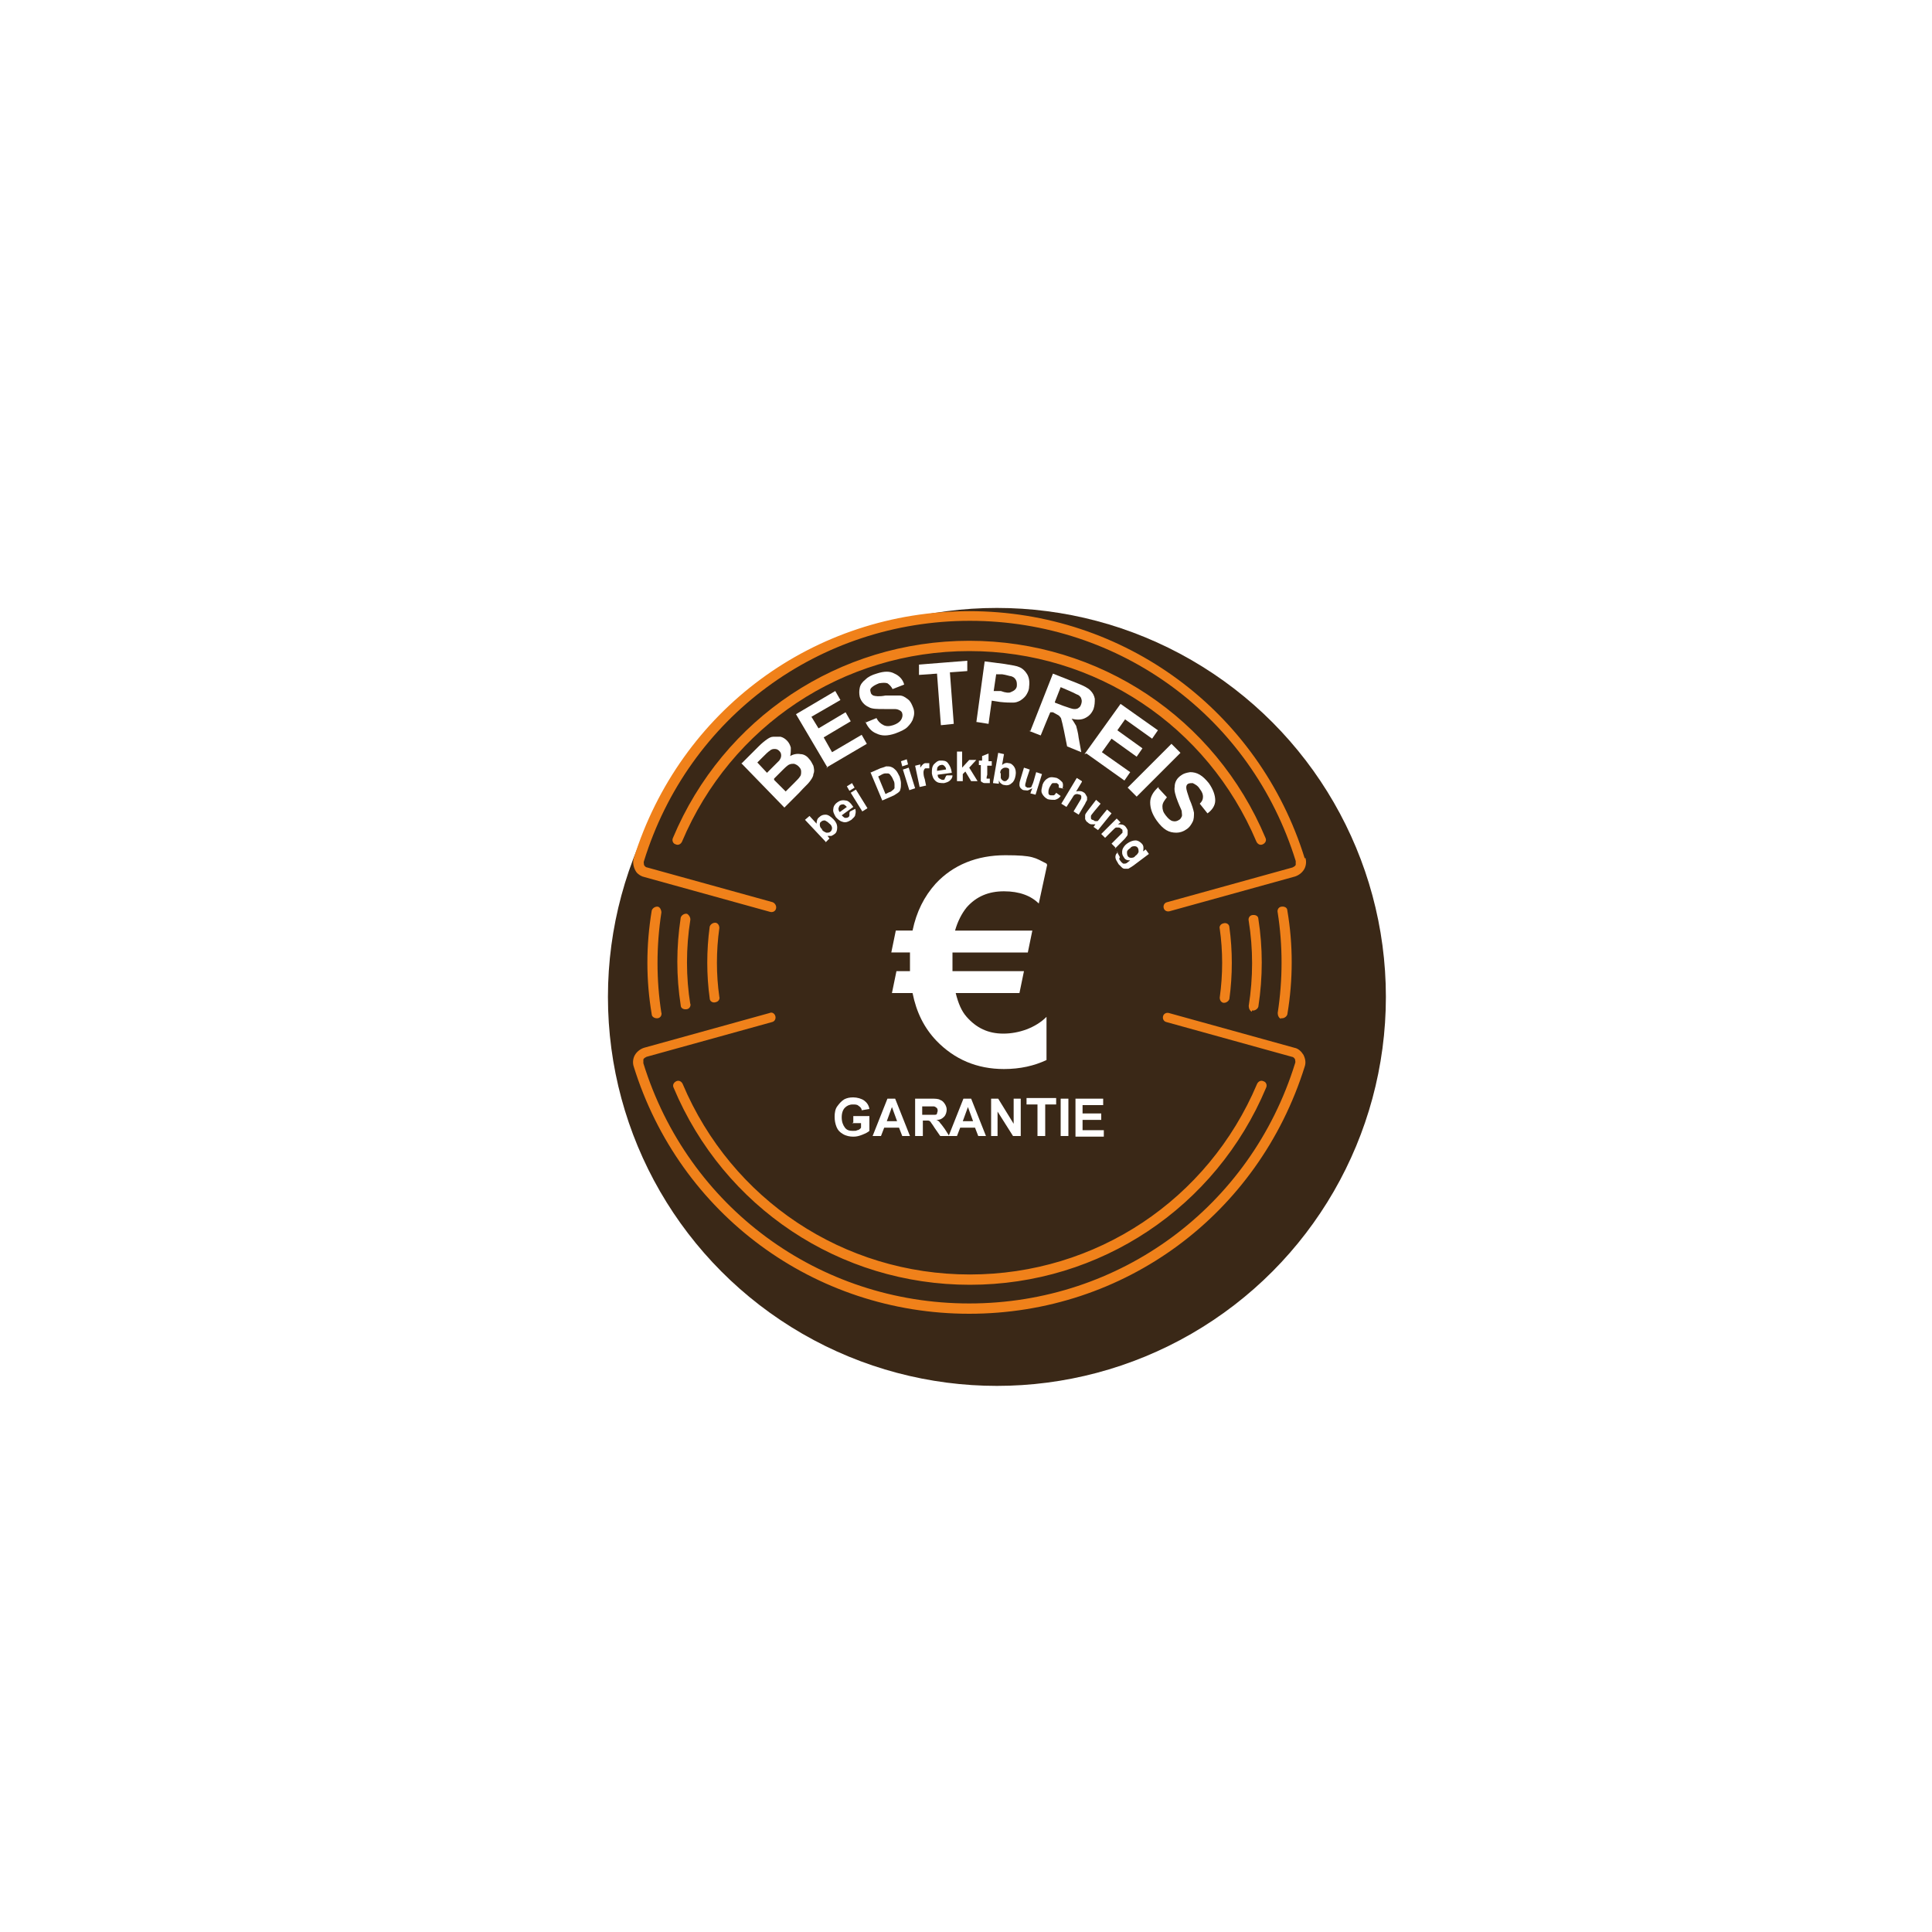 <?xml version="1.0" encoding="UTF-8"?>
<svg xmlns="http://www.w3.org/2000/svg" xmlns:xlink="http://www.w3.org/1999/xlink" version="1.1" viewBox="0 0 300 300">
  <defs>
    <style>
      .cls-1 {
        fill: #3a2817;
        filter: url(#drop-shadow-1);
      }

      .cls-2 {
        fill: #fff;
      }

      .cls-3 {
        fill: #f0811a;
      }
    </style>
    <filter id="drop-shadow-1" x="84.1" y="84.1" width="141.6" height="141.6" filterUnits="userSpaceOnUse">
      <feOffset dx="4.8" dy="4.8"/>
      <feGaussianBlur result="blur" stdDeviation="3.4"/>
      <feFlood flood-color="#1d1d1b" flood-opacity=".2"/>
      <feComposite in2="blur" operator="in"/>
      <feComposite in="SourceGraphic"/>
    </filter>
  </defs>
  <!-- Generator: Adobe Illustrator 28.7.1, SVG Export Plug-In . SVG Version: 1.2.0 Build 142)  -->
  <g>
    <g id="Ebene_1">
      <g>
        <circle class="cls-1" cx="150" cy="150" r="60.4"/>
        <path class="cls-3" d="M196.1,131.1c.4-.2.6-.6.4-1-7.8-18.6-25.8-30.6-46-30.6s-38.2,12-46,30.6c-.2.4,0,.9.4,1h0c.4.2.8,0,1-.4,7.6-18,25-29.6,44.6-29.6s37,11.6,44.6,29.6c.2.4.6.6,1,.4h0ZM196.6,168.9c.2-.4,0-.9-.4-1h0c-.4-.2-.8,0-1,.4-7.6,18-25,29.6-44.6,29.6s-37-11.6-44.6-29.6c-.2-.4-.6-.6-1-.4h0c-.4.2-.6.6-.4,1,7.8,18.6,25.8,30.6,46,30.6s38.2-12,46-30.6ZM111.7,154.8c-.5-3.5-.5-7.1,0-10.7,0-.4-.2-.7-.5-.8h0c-.4-.1-.9.2-1,.6-.5,3.7-.5,7.5,0,11.1,0,.5.5.8,1,.6h0c.4-.1.6-.5.5-.8ZM107.2,156c-.7-4.3-.7-8.8,0-13.2,0-.4-.2-.7-.5-.9h0c-.4-.1-.9.2-1,.6-.7,4.6-.7,9.1,0,13.6,0,.5.5.7,1,.6h0c.4-.1.6-.5.5-.9ZM102.7,157.3c-.8-5.1-.8-10.4,0-15.6,0-.4-.2-.8-.5-.9h0c-.4-.1-.9.2-1,.6-.9,5.4-.9,10.8,0,16.1,0,.4.5.7,1,.6h0c.4-.1.6-.5.5-.9ZM198.9,158.1h0c.4.1.9-.2,1-.6.9-5.4.9-10.8,0-16.1,0-.5-.5-.7-1-.6h0c-.4.1-.6.5-.5.9.8,5.1.8,10.4,0,15.6,0,.4.2.8.5.9ZM194.4,156.9h0c.4.1.9-.2,1-.6.7-4.6.7-9.1,0-13.6,0-.5-.5-.7-1-.6h0c-.4.1-.6.5-.5.9.7,4.3.7,8.8,0,13.2,0,.4.2.8.5.9ZM189.9,155.7h0c.4.1.9-.2,1-.6.5-3.7.5-7.5,0-11.1,0-.5-.5-.8-1-.6h0c-.4.1-.6.5-.5.8.5,3.5.5,7.1,0,10.7,0,.4.2.7.5.8ZM202.6,133.3c-7.1-22.9-28-38.4-52.1-38.4s-44.9,15.4-52.1,38.4c-.2.7,0,1.5.4,2.1.3.4.8.7,1.3.8l19.5,5.4c.4.1.8-.1.9-.5h0c.1-.4-.1-.8-.5-1l-19.5-5.4c-.2,0-.4-.2-.5-.4,0-.2-.1-.4,0-.6,6.9-22.3,27.2-37.3,50.6-37.3s43.7,15,50.6,37.3c0,.2,0,.4,0,.6-.1.2-.3.3-.5.4l-19.5,5.4c-.4.1-.6.5-.5.9,0,0,0,0,0,0,.1.4.5.6.9.5l19.5-5.4c.6-.2,1.1-.6,1.4-1.1.3-.5.4-1.2.2-1.8ZM202.4,163.8c-.3-.5-.8-1-1.4-1.1l-19.5-5.4c-.4-.1-.8.1-.9.5,0,0,0,0,0,0-.1.4.1.8.5.9l19.5,5.4c.2,0,.4.2.5.4,0,.2.1.4,0,.6-6.9,22.3-27.2,37.3-50.6,37.3s-43.7-15-50.6-37.3c0-.2,0-.4,0-.6.1-.2.3-.3.5-.4l19.5-5.4c.4-.1.6-.5.5-.9h0c-.1-.4-.5-.7-.9-.5l-19.5,5.4c-.6.2-1.1.6-1.4,1.1-.3.5-.4,1.2-.2,1.8,7.1,22.9,28,38.4,52.1,38.4s44.9-15.4,52.1-38.4c.2-.6.1-1.2-.2-1.8Z"/>
        <path class="cls-2" d="M162.6,134.3l-1.3,6c-1.2-1.2-3-1.9-5.4-1.9s-4.3.8-5.8,2.5c-.8,1-1.4,2.2-1.8,3.6h12l-.7,3.4h-11.7c0,.3,0,.8,0,1.3s0,1,0,1.6h11.1l-.7,3.4h-9.9c.4,1.6.9,2.8,1.7,3.7,1.5,1.7,3.3,2.6,5.7,2.6s5-.9,6.7-2.6v6.7c-1.9.9-4.1,1.4-6.6,1.4-4.2,0-7.7-1.5-10.5-4.4-1.9-2-3.1-4.4-3.7-7.4h-3.2l.7-3.4h2.1c0-.3,0-.7,0-1.1,0-.7,0-1.3,0-1.8h-2.9l.7-3.4h2.6c.6-2.9,1.8-5.3,3.6-7.3,2.7-2.9,6.4-4.4,10.8-4.4s4.6.4,6.4,1.3Z"/>
        <g>
          <path class="cls-2" d="M132.5,174.3v-1h2.5v2.3c-.2.2-.6.4-1.1.6s-.9.3-1.4.3-1.1-.1-1.6-.4c-.5-.3-.8-.6-1-1.1s-.3-1-.3-1.6.1-1.2.4-1.6.6-.8,1.1-1.1c.4-.2.8-.3,1.4-.3s1.3.2,1.7.5c.4.3.7.7.8,1.3l-1.2.2c0-.3-.2-.5-.5-.7-.2-.2-.5-.2-.9-.2-.5,0-.9.2-1.2.5-.3.3-.5.8-.5,1.5s.2,1.2.5,1.6.7.5,1.2.5.5,0,.7-.1c.2,0,.5-.2.6-.4v-.7h-1.4Z"/>
          <path class="cls-2" d="M141.4,176.4h-1.3l-.5-1.3h-2.3l-.5,1.3h-1.3l2.3-5.8h1.2l2.3,5.8ZM139.3,174.1l-.8-2.2-.8,2.2h1.6Z"/>
          <path class="cls-2" d="M142.1,176.4v-5.8h2.5c.6,0,1.1,0,1.4.2.3.1.5.3.7.6.2.3.3.6.3.9s-.1.8-.4,1.1c-.3.3-.6.5-1.2.5.3.1.5.3.6.5.2.2.4.5.7.9l.7,1.1h-1.4l-.9-1.3c-.3-.5-.5-.7-.6-.9-.1-.1-.2-.2-.4-.2-.1,0-.3,0-.6,0h-.2v2.4h-1.2ZM143.2,173.1h.9c.6,0,.9,0,1.1,0s.3-.1.3-.2c0-.1.1-.3.1-.4s0-.4-.2-.5c-.1-.1-.3-.2-.4-.2,0,0-.4,0-.9,0h-.9v1.5Z"/>
          <path class="cls-2" d="M153.2,176.4h-1.3l-.5-1.3h-2.3l-.5,1.3h-1.3l2.3-5.8h1.2l2.3,5.8ZM151.1,174.1l-.8-2.2-.8,2.2h1.6Z"/>
          <path class="cls-2" d="M153.9,176.4v-5.8h1.1l2.4,3.9v-3.9h1.1v5.8h-1.2l-2.4-3.8v3.8h-1.1Z"/>
          <path class="cls-2" d="M161.1,176.4v-4.9h-1.7v-1h4.6v1h-1.7v4.9h-1.2Z"/>
          <path class="cls-2" d="M164.7,176.4v-5.8h1.2v5.8h-1.2Z"/>
          <path class="cls-2" d="M167,176.4v-5.8h4.3v1h-3.2v1.3h2.9v1h-2.9v1.6h3.3v1h-4.4Z"/>
        </g>
        <g>
          <path class="cls-2" d="M115.1,118.6l2.7-2.7c.5-.5,1-.9,1.3-1.1.3-.2.6-.4,1-.4.4,0,.7,0,1.1,0,.4.1.7.3,1,.6.3.3.5.7.6,1.1,0,.4,0,.9-.1,1.3.5-.3,1.1-.4,1.6-.3.5,0,1,.3,1.3.7.3.3.5.7.7,1.1.1.4.2.9,0,1.3,0,.4-.3.8-.6,1.2-.2.3-.8.8-1.6,1.7l-2.3,2.3-6.7-6.9ZM117.6,118.4l1.5,1.6.9-.9c.5-.5.9-.9,1-1,.2-.3.3-.5.3-.8,0-.3-.1-.5-.3-.7-.2-.2-.4-.3-.7-.3-.2,0-.5,0-.8.3-.2.1-.6.5-1.2,1.1l-.8.8ZM120.2,121.1l1.8,1.8,1.3-1.3c.5-.5.8-.8.9-1,.2-.2.2-.5.2-.8,0-.3-.1-.5-.4-.8-.2-.2-.4-.3-.7-.4-.2,0-.5,0-.7.1-.3.1-.7.5-1.3,1.1l-1.1,1.1Z"/>
          <path class="cls-2" d="M128.5,119.2l-4.9-8.3,6.1-3.6.8,1.4-4.5,2.6,1.1,1.8,4.2-2.5.8,1.4-4.2,2.5,1.3,2.3,4.6-2.7.8,1.4-6.3,3.7Z"/>
          <path class="cls-2" d="M134.4,112.2l1.7-.7c.3.6.7.9,1.1,1.1.4.2.9.2,1.5,0,.6-.2,1-.5,1.2-.8.2-.3.3-.7.2-1,0-.2-.2-.4-.4-.5s-.4-.2-.8-.2c-.2,0-.8,0-1.6,0-1.1,0-1.9,0-2.4-.3-.7-.3-1.2-.9-1.4-1.6-.1-.5-.1-.9,0-1.4.1-.5.4-.9.9-1.3.4-.4,1-.7,1.7-.9,1.2-.4,2.1-.4,2.8,0,.7.3,1.3.9,1.5,1.7l-1.8.7c-.2-.4-.5-.7-.8-.9-.3-.1-.7-.1-1.3,0-.5.2-.9.4-1.2.7-.2.2-.2.4-.1.7,0,.2.2.4.4.5.3.1.9.2,1.9,0,1,0,1.7,0,2.2,0,.5,0,.9.3,1.3.6.4.3.6.8.8,1.3.2.5.2,1.1,0,1.6-.1.5-.5,1-.9,1.4s-1.1.7-1.9,1c-1.2.4-2.1.4-2.9,0-.8-.3-1.4-1-1.8-2Z"/>
          <path class="cls-2" d="M146.1,112.6l-.6-8-2.8.2v-1.6c-.1,0,7.5-.6,7.5-.6v1.6c.1,0-2.7.2-2.7.2l.6,8-1.9.2Z"/>
          <path class="cls-2" d="M151.6,112.2l1.3-9.5,3.1.4c1.2.2,1.9.3,2.3.5.5.2.9.6,1.2,1.1.3.5.4,1.2.3,1.9,0,.6-.3,1.1-.5,1.4-.3.4-.6.6-.9.8-.4.2-.7.3-1.1.3-.5,0-1.1,0-2-.1l-1.3-.2-.5,3.6-1.9-.3ZM154.7,104.6l-.4,2.7h1.1c.8.3,1.3.3,1.5.2s.5-.2.7-.4c.2-.2.3-.4.3-.7,0-.3,0-.6-.2-.9s-.4-.4-.7-.5c-.2,0-.7-.2-1.4-.3h-.9Z"/>
          <path class="cls-2" d="M160,113.5l3.5-8.9,3.8,1.5c1,.4,1.6.7,2,1.1s.6.8.7,1.3c0,.5,0,1-.2,1.6-.3.7-.7,1.1-1.3,1.4-.6.3-1.3.3-2.1.1.3.4.5.8.7,1.1.1.4.3,1,.4,1.9l.4,2.2-2.2-.9-.5-2.5c-.2-.9-.3-1.4-.4-1.7,0-.2-.2-.4-.4-.6-.2-.1-.5-.3-.9-.5h-.4c0-.1-1.5,3.6-1.5,3.6l-1.8-.7ZM163.8,109.1l1.3.5c.9.3,1.4.5,1.7.5.2,0,.5,0,.7-.2.2-.1.3-.3.4-.6.1-.3.1-.6,0-.8,0-.2-.3-.5-.5-.6-.1,0-.6-.3-1.3-.6l-1.4-.6-.9,2.3Z"/>
          <path class="cls-2" d="M168.4,117.1l5.6-7.8,5.8,4.1-.9,1.3-4.2-3-1.2,1.7,3.9,2.8-.9,1.3-3.9-2.8-1.5,2.1,4.4,3.1-.9,1.3-5.9-4.2Z"/>
          <path class="cls-2" d="M175.1,122.3l6.8-6.8,1.4,1.4-6.8,6.8-1.4-1.4Z"/>
          <path class="cls-2" d="M179.9,122.4l1.3,1.4c-.4.5-.7.9-.7,1.4,0,.5.1.9.5,1.4.4.5.7.8,1.1.9.4.1.7,0,1-.2.2-.1.3-.3.4-.5s0-.5,0-.8c0-.2-.3-.7-.6-1.5-.4-1-.6-1.8-.5-2.3,0-.8.4-1.4,1-1.8.4-.3.8-.4,1.4-.5.5,0,1,.1,1.5.4.5.3.9.7,1.4,1.3.7,1,1,1.9,1,2.7s-.5,1.5-1.2,2l-1.2-1.5c.4-.4.5-.7.5-1.1,0-.3-.1-.7-.5-1.2-.3-.5-.7-.7-1.1-.9-.2,0-.5,0-.7.1-.2.1-.3.3-.3.6,0,.3.2.9.5,1.8.4.9.6,1.6.7,2.1,0,.5,0,1-.2,1.4s-.5.9-1,1.2c-.4.3-1,.5-1.5.5-.6,0-1.1-.1-1.6-.4s-1-.8-1.5-1.5c-.7-1-1-1.9-1-2.8,0-.9.5-1.7,1.3-2.4Z"/>
        </g>
        <g>
          <path class="cls-2" d="M128.2,130.7l-3.2-3.4.7-.6,1.1,1.2c0-.4.1-.8.4-1,.3-.3.6-.4,1-.4.4,0,.8.3,1.2.7.4.4.6.8.6,1.3,0,.4-.1.8-.4,1-.1.1-.3.2-.5.3-.2,0-.4,0-.6,0l.3.4-.6.6ZM127.6,128.8c.2.3.5.4.7.5.3,0,.5,0,.7-.2.1-.1.2-.3.2-.5,0-.2-.1-.5-.4-.7-.3-.3-.5-.4-.7-.5-.2,0-.4,0-.6.2-.2.1-.2.3-.2.5,0,.2.1.5.4.7Z"/>
          <path class="cls-2" d="M132,126l.8-.4c.1.3.1.6,0,.9,0,.3-.3.5-.6.8-.5.3-.9.5-1.4.3-.4-.1-.7-.4-1-.7-.3-.5-.5-.9-.4-1.3,0-.4.3-.8.6-1,.4-.3.8-.4,1.3-.3.4,0,.8.4,1.2,1l-1.8,1.3c.2.2.3.3.5.4.2,0,.4,0,.5-.1.1,0,.2-.2.2-.3,0-.1,0-.3,0-.4ZM131.5,125.3c-.2-.2-.3-.3-.5-.4-.2,0-.3,0-.5.1-.2.1-.2.3-.3.5,0,.2,0,.4.2.6l1.1-.8Z"/>
          <path class="cls-2" d="M131.9,122.8l-.4-.7.8-.5.4.7-.8.5ZM133.9,126l-1.8-2.9.8-.5,1.8,2.9-.8.5Z"/>
          <path class="cls-2" d="M135.1,120l1.6-.7c.4-.1.6-.2.9-.3.3,0,.6,0,.8.1.3.1.5.3.7.5.2.2.4.6.6,1,.1.4.2.7.2,1,0,.4,0,.7-.1,1,0,.2-.2.4-.5.6-.2.1-.4.3-.7.4l-1.6.7-1.8-4.3ZM136.3,120.4l1.2,2.9.6-.3c.2,0,.4-.2.5-.3.1,0,.2-.2.3-.3,0-.1,0-.3,0-.5,0-.2,0-.5-.2-.8-.1-.3-.3-.6-.4-.7-.1-.2-.3-.3-.4-.3s-.3,0-.5,0c-.1,0-.4.1-.7.3l-.4.2Z"/>
          <path class="cls-2" d="M140.1,119l-.2-.8.9-.3.2.8-.9.3ZM141.2,122.7l-1-3.2.9-.3,1,3.2-.9.3Z"/>
          <path class="cls-2" d="M143.7,122l-.9.2-.7-3.3.8-.2v.5c.2-.3.3-.4.4-.5,0,0,.2-.2.4-.2.2,0,.4,0,.6,0v.8c-.3,0-.4,0-.5,0-.1,0-.2,0-.3.2,0,0-.1.2-.1.4,0,.2,0,.6.2,1.1l.2,1Z"/>
          <path class="cls-2" d="M147,120.4h.9c0,.4-.2.6-.4.8-.2.2-.5.3-.9.4-.6,0-1,0-1.4-.4-.3-.3-.4-.6-.5-1.1,0-.6,0-1,.3-1.4.3-.3.6-.6,1-.6.5,0,.9,0,1.2.4s.5.8.6,1.5l-2.2.3c0,.3.1.5.3.6.2.1.3.2.5.2.1,0,.3,0,.3-.2,0,0,.1-.2.2-.4ZM146.9,119.5c0-.3-.1-.4-.3-.6-.1-.1-.3-.2-.5-.1-.2,0-.3.1-.5.3-.1.2-.1.4-.1.6l1.3-.2Z"/>
          <path class="cls-2" d="M148.6,121.4v-4.7c0,0,.8,0,.8,0v2.5s1.1-1.2,1.1-1.2h1.1s-1.1,1.2-1.1,1.2l1.3,2.1h-1s-.9-1.5-.9-1.5l-.4.4v1.1s-.9,0-.9,0Z"/>
          <path class="cls-2" d="M154,118.2v.7c0,0-.7,0-.7,0v1.4c-.1.3-.1.4-.1.5,0,0,0,0,0,.1,0,0,0,0,.1,0,0,0,.2,0,.4,0v.7c-.2,0-.4,0-.7,0-.2,0-.3,0-.4-.1-.1,0-.2-.1-.3-.2,0,0,0-.2,0-.4,0-.1,0-.3,0-.6v-1.5c.1,0-.3,0-.3,0v-.7c0,0,.5,0,.5,0v-.7c0,0,1-.4,1-.4v1.2c0,0,.5,0,.5,0Z"/>
          <path class="cls-2" d="M154.2,121.5l.8-4.6.9.2-.3,1.7c.3-.3.7-.4,1-.3.4,0,.7.3.9.6.2.3.3.8.2,1.3-.1.6-.3,1-.6,1.2-.3.3-.7.4-1.1.3-.2,0-.4-.1-.5-.2-.2-.1-.3-.3-.4-.5v.5c0,0-.9-.1-.9-.1ZM155.4,120c0,.3,0,.6,0,.8.1.3.3.4.5.5.2,0,.4,0,.5-.2.2-.1.3-.4.3-.7,0-.4,0-.7,0-.9s-.3-.3-.5-.3c-.2,0-.4,0-.6.2-.2.1-.3.4-.3.7Z"/>
          <path class="cls-2" d="M160.1,122.9l.2-.5c-.2.1-.4.2-.6.3s-.4,0-.7,0c-.2,0-.4-.2-.5-.3s-.2-.3-.2-.5c0-.2,0-.4.1-.7l.6-2,.9.3-.5,1.5c-.1.5-.2.7-.2.8,0,.1,0,.2,0,.3,0,0,.2.1.3.2.1,0,.3,0,.4,0,.1,0,.3-.1.3-.2,0-.1.2-.4.3-.8l.4-1.4.9.3-1,3.2-.8-.2Z"/>
          <path class="cls-2" d="M165.3,122.5l-.9-.2c0-.2,0-.3,0-.4,0-.1-.2-.2-.3-.3-.2,0-.4,0-.6,0s-.3.3-.5.6c-.2.4-.2.6-.2.9s.2.4.4.4c.2,0,.3,0,.4,0s.3-.2.4-.4l.7.5c-.2.3-.5.5-.9.6-.3,0-.7,0-1.1-.1-.4-.2-.7-.5-.9-.9s0-.9.1-1.4c.2-.5.5-.8.9-1,.4-.2.8-.1,1.3,0,.4.2.6.4.8.6s.2.6.1,1Z"/>
          <path class="cls-2" d="M168,121.4l-.9,1.5c.4-.1.8-.1,1.1.1.2.1.3.2.4.4.1.2.2.3.2.4,0,.1,0,.3,0,.4,0,.1-.2.3-.3.6l-1,1.7-.8-.5.9-1.5c.2-.3.3-.5.3-.6,0,0,0-.2,0-.3,0,0-.1-.2-.2-.2-.1,0-.3-.1-.4-.1s-.3,0-.4.1c-.1,0-.3.3-.4.5l-.9,1.4-.8-.5,2.4-4,.8.5Z"/>
          <path class="cls-2" d="M169.8,128.4l.3-.4c-.2,0-.4,0-.6,0-.2,0-.4-.1-.6-.3-.2-.1-.3-.3-.4-.5,0-.2,0-.4,0-.6,0-.2.2-.4.4-.7l1.3-1.7.7.6-1,1.2c-.3.4-.5.6-.5.7s0,.2,0,.3c0,.1,0,.2.2.3.1,0,.3.1.4.2.1,0,.3,0,.4,0,.1,0,.3-.3.6-.7l.9-1.1.7.6-2.1,2.6-.7-.5Z"/>
          <path class="cls-2" d="M173.2,131.6l-.6-.6,1.2-1.2c.3-.3.4-.4.5-.5,0-.1,0-.2,0-.3,0-.1,0-.2-.2-.3-.1-.1-.2-.2-.4-.2s-.3,0-.4,0-.3.2-.6.5l-1.1,1.1-.6-.6,2.4-2.4.6.6-.4.3c.5,0,.9,0,1.2.4.1.1.2.3.3.5,0,.2,0,.3,0,.5,0,.1,0,.3-.1.4s-.2.3-.4.5l-1.5,1.5Z"/>
          <path class="cls-2" d="M173.4,132.2l.5.9c0,0-.1.2-.1.2,0,.1,0,.2.2.4.1.2.3.3.4.4,0,0,.2,0,.3,0,0,0,.2,0,.4-.2l.4-.3c-.5,0-.8-.1-1-.5-.3-.4-.3-.8-.2-1.2.1-.3.4-.7.7-.9.4-.3.9-.5,1.3-.5.4,0,.7.2,1,.5.3.3.3.7.2,1.2l.4-.3.5.7-2.4,1.8c-.3.2-.6.4-.8.5-.2,0-.4,0-.5,0s-.3,0-.5-.2-.3-.3-.5-.5c-.3-.5-.5-.8-.5-1.1,0-.3.1-.6.4-.7,0,0,0,0,0,0ZM175.5,131.7c-.3.2-.5.4-.5.6,0,.2,0,.4.1.6.1.2.3.3.5.3.2,0,.5,0,.7-.3.3-.2.4-.4.5-.6,0-.2,0-.4-.1-.6-.1-.2-.3-.3-.5-.3s-.5,0-.7.3Z"/>
        </g>
      </g>
    </g>
  </g>
</svg>